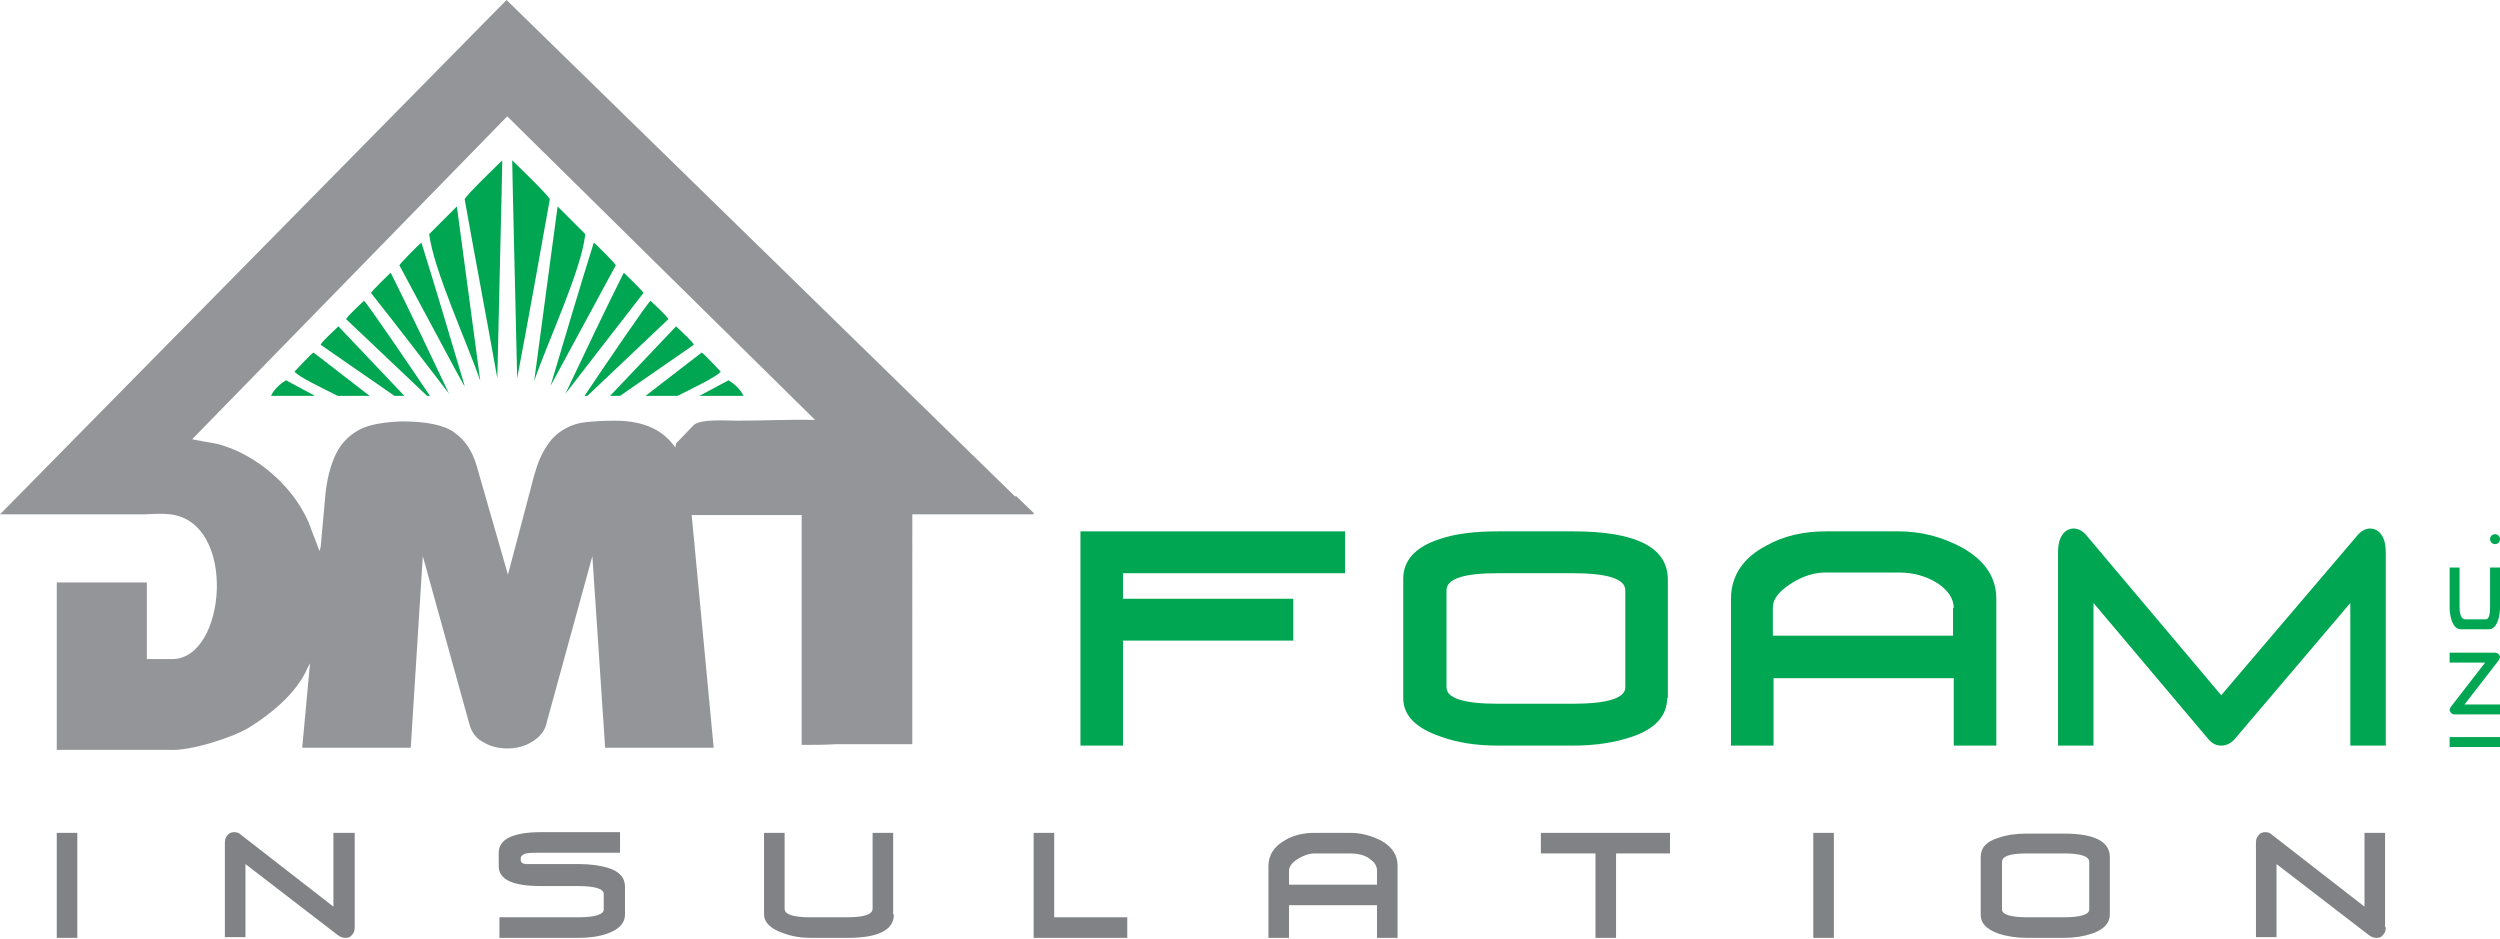 <?xml version="1.0" encoding="utf-8"?>
<!-- Generator: Adobe Illustrator 16.2.0, SVG Export Plug-In . SVG Version: 6.00 Build 0)  -->
<!DOCTYPE svg PUBLIC "-//W3C//DTD SVG 1.1//EN" "http://www.w3.org/Graphics/SVG/1.1/DTD/svg11.dtd">
<svg version="1.1" id="Layer_1" xmlns="http://www.w3.org/2000/svg" xmlns:xlink="http://www.w3.org/1999/xlink" x="0px" y="0px"
	 width="352.4px" height="132.3px" viewBox="0 0 352.4 132.3" style="enable-background:new 0 0 352.4 132.3;" xml:space="preserve"
	>
<style type="text/css">
<![CDATA[
	.st0{fill:#808285;}
	.st1{fill-rule:evenodd;clip-rule:evenodd;fill:#939598;}
	.st2{fill:#00A651;}
	.st3{fill-rule:evenodd;clip-rule:evenodd;fill:#00A651;}
]]>
</style>
<g>
	<polygon class="st2" points="189.6,80.8 158.3,80.8 158.3,84.4 182.3,84.4 182.3,90.3 158.3,90.3 158.3,105.1 152.3,105.1 
		152.3,74.9 189.6,74.9 189.6,80.8 	"/>
	<path class="st2" d="M235,98.4c0,2.5-1.7,4.4-5.1,5.5c-2.4,0.8-5.1,1.2-8.2,1.2h-10.6c-2.9,0-5.7-0.4-8.1-1.3
		c-3.5-1.2-5.2-3-5.2-5.4V81.6c0-2.6,1.7-4.5,5.1-5.6c2.3-0.8,5.1-1.1,8.3-1.1h10.6c8.9,0,13.3,2.3,13.3,6.8V98.4L235,98.4z
		 M229.1,96.9V83.2c0-1.6-2.5-2.4-7.4-2.4h-10.6c-4.8,0-7.2,0.8-7.2,2.4v13.7c0,1.5,2.4,2.3,7.2,2.3h10.6
		C226.6,99.2,229.1,98.4,229.1,96.9L229.1,96.9z"/>
	<path class="st2" d="M281.3,105.1h-5.9v-9.5H250v9.5H244V84.4c0-3.2,1.7-5.8,5-7.5c2.5-1.4,5.3-2,8.4-2h10.2c3.3,0,6.2,0.8,9,2.3
		c3.2,1.8,4.8,4.2,4.8,7.2V105.1L281.3,105.1z M275.4,85.7c0-1.3-0.8-2.5-2.3-3.5c-1.6-1-3.4-1.5-5.5-1.5h-10.2
		c-1.7,0-3.3,0.5-5,1.6c-1.7,1.1-2.5,2.2-2.5,3.3v4h25.4V85.7L275.4,85.7z"/>
	<path class="st2" d="M336.3,105.1h-5V85l-16.4,19.3c-0.5,0.5-1.1,0.8-1.8,0.8c-0.7,0-1.3-0.3-1.8-0.9l-16.2-19.2v20.1h-5V77.8
		c0-1,0.2-1.8,0.6-2.4s1-0.9,1.6-0.9c0.7,0,1.4,0.4,2,1.2L313.1,98l19-22.3c0.6-0.8,1.3-1.2,2-1.2c0.6,0,1.2,0.3,1.6,0.9
		c0.4,0.6,0.6,1.4,0.6,2.4V105.1L336.3,105.1z"/>
	<polygon class="st0" points="10.9,132.2 8,132.2 8,117.4 10.9,117.4 10.9,132.2 	"/>
	<path class="st0" d="M50,130.7c0,0.5-0.1,0.8-0.4,1.1c-0.2,0.3-0.5,0.4-0.9,0.4s-0.7-0.1-1.1-0.4l-13-10v10.3h-2.9v-13.3
		c0-0.5,0.1-0.8,0.4-1.1c0.2-0.3,0.6-0.4,0.9-0.4c0.4,0,0.7,0.1,1,0.4l13,10.1v-10.4H50V130.7L50,130.7z"/>
	<path class="st0" d="M88.1,128.9c0,1.2-0.8,2.1-2.5,2.7c-1.1,0.4-2.5,0.6-4,0.6H70.4v-2.9h11.1c2.4,0,3.6-0.4,3.6-1.1V126
		c0-0.7-1.2-1.1-3.6-1.1h-5.2c-4,0-6-0.9-6-2.8v-1.9c0-1.9,2-2.9,6-2.9h11.1v2.9H76.4c-1.1,0-1.8,0-2.2,0.1
		c-0.5,0.1-0.8,0.4-0.8,0.7v0.2c0,0.4,0.3,0.6,0.9,0.6c0.1,0,0.9,0,2.1,0h5.2c1.6,0,3,0.2,4,0.5c1.7,0.5,2.5,1.4,2.5,2.7V128.9
		L88.1,128.9z"/>
	<path class="st0" d="M126,128.9c0,2.2-2.2,3.3-6.5,3.3h-5.2c-1.4,0-2.7-0.2-4-0.7c-1.7-0.6-2.6-1.5-2.6-2.6v-11.5h2.9v10.7
		c0,0.8,1.2,1.2,3.6,1.2h5.2c2.4,0,3.6-0.4,3.6-1.2v-10.7h2.9V128.9L126,128.9z"/>
	<polygon class="st0" points="158.9,132.2 145.7,132.2 145.7,117.4 148.6,117.4 148.6,129.3 158.9,129.3 158.9,132.2 	"/>
	<path class="st0" d="M197,132.2h-2.9v-4.6h-12.4v4.6h-2.9v-10.1c0-1.6,0.8-2.8,2.4-3.7c1.2-0.7,2.6-1,4.1-1h5c1.6,0,3,0.4,4.4,1.1
		c1.6,0.9,2.3,2.1,2.3,3.5V132.2L197,132.2z M194.1,122.7c0-0.7-0.4-1.2-1.1-1.7s-1.7-0.7-2.7-0.7h-5c-0.8,0-1.6,0.3-2.4,0.8
		c-0.8,0.5-1.2,1.1-1.2,1.6v2h12.4V122.7L194.1,122.7z"/>
	<polygon class="st0" points="235.4,120.3 227.8,120.3 227.8,132.2 224.9,132.2 224.9,120.3 217.2,120.3 217.2,117.4 235.4,117.4 
		235.4,120.3 	"/>
	<polygon class="st0" points="258.5,132.2 255.6,132.2 255.6,117.4 258.5,117.4 258.5,132.2 	"/>
	<path class="st0" d="M297.4,128.9c0,1.2-0.8,2.1-2.5,2.7c-1.2,0.4-2.5,0.6-4,0.6h-5.2c-1.4,0-2.8-0.2-4-0.6
		c-1.7-0.6-2.5-1.5-2.5-2.6v-8.2c0-1.3,0.8-2.2,2.5-2.7c1.1-0.4,2.5-0.6,4-0.6h5.2c4.3,0,6.5,1.1,6.5,3.3V128.9L297.4,128.9z
		 M294.5,128.2v-6.7c0-0.8-1.2-1.2-3.6-1.2h-5.2c-2.4,0-3.5,0.4-3.5,1.2v6.7c0,0.7,1.2,1.1,3.5,1.1h5.2
		C293.3,129.3,294.5,128.9,294.5,128.2L294.5,128.2z"/>
	<path class="st0" d="M336.3,130.7c0,0.5-0.1,0.8-0.4,1.1c-0.2,0.3-0.5,0.4-0.9,0.4c-0.4,0-0.7-0.1-1.1-0.4l-13-10v10.3h-2.9v-13.3
		c0-0.5,0.1-0.8,0.4-1.1c0.2-0.3,0.6-0.4,0.9-0.4c0.4,0,0.7,0.1,1,0.4l13,10.1v-10.4h2.9V130.7L336.3,130.7z"/>
	<polygon class="st2" points="352.4,103.9 352.4,105.3 345.3,105.3 345.3,103.9 352.4,103.9 	"/>
	<path class="st2" d="M351.7,92c0.2,0,0.4,0.1,0.5,0.2s0.2,0.3,0.2,0.4c0,0.2-0.1,0.3-0.2,0.5l-4.8,6.2h5v1.4H346
		c-0.2,0-0.4-0.1-0.5-0.2c-0.1-0.1-0.2-0.3-0.2-0.4c0-0.2,0.1-0.3,0.2-0.5l4.8-6.2h-5V92H351.7L351.7,92z"/>
	<path class="st2" d="M352.4,80v5.6c0,0.7-0.1,1.4-0.3,1.9c-0.3,0.8-0.7,1.2-1.3,1.2h-3.9c-0.6,0-1-0.4-1.3-1.2
		c-0.2-0.6-0.3-1.2-0.3-1.9V80h1.4v5.6c0,1.1,0.3,1.7,0.8,1.7h2.9c0.4,0,0.6-0.6,0.6-1.7V80H352.4L352.4,80z"/>
	<path class="st2" d="M351.7,75.3c0.2,0,0.4,0.1,0.5,0.2c0.1,0.1,0.2,0.3,0.2,0.5s-0.1,0.4-0.2,0.5c-0.1,0.1-0.3,0.2-0.5,0.2
		c-0.2,0-0.4-0.1-0.5-0.2S351,76.2,351,76s0.1-0.4,0.2-0.5S351.5,75.3,351.7,75.3L351.7,75.3z"/>
	<path class="st3" d="M98.6,55.8l4.1-2.2c0.8,0.5,1.7,1.3,2.1,2.2H98.6L98.6,55.8z"/>
	<path class="st3" d="M91,55.8l7.9-6.1c0.2,0,2.4,2.4,2.7,2.7c-0.8,0.8-3.3,2-6.1,3.4H91L91,55.8z"/>
	<path class="st3" d="M86,55.8c3.1-3.3,6.2-6.5,9.3-9.8c0.5,0.5,2.4,2.2,2.5,2.6l-10.4,7.2H86L86,55.8z"/>
	<path class="st3" d="M82.4,55.8c2.4-3.6,9-13.3,9.3-13.4c0.2,0.2,2.5,2.3,2.5,2.6c-3.8,3.6-7.6,7.2-11.4,10.8H82.4L82.4,55.8z"/>
	<path class="st3" d="M79.7,55.5c2.7-5.7,5.4-11.4,8.2-17c0,0,0,0,0.1,0c0.2,0.2,2.7,2.6,2.7,2.8C87,46.1,83.3,50.8,79.7,55.5
		L79.7,55.5z"/>
	<path class="st3" d="M77.6,54.4c2-6.7,4-13.5,6.1-20.2c0.1,0,3.1,3,3.1,3.2C77.6,54.4,77.6,54.4,77.6,54.4L77.6,54.4z"/>
	<path class="st3" d="M75.3,53.7c3.3-24.5,3.3-24.5,3.3-24.6c1.3,1.3,2.6,2.6,3.9,3.9C82,38,77.1,48.4,75.3,53.7L75.3,53.7z"/>
	<path class="st3" d="M72.9,53.3c-0.7-29.9-0.7-29.9-0.7-30.7c0.6,0.6,5.2,5,5.3,5.5C76,36.5,74.5,44.9,72.9,53.3L72.9,53.3z"/>
	<path class="st3" d="M44.4,55.8l-4.1-2.2c-0.8,0.5-1.7,1.3-2.1,2.2H44.4L44.4,55.8z"/>
	<path class="st3" d="M52.1,55.8l-7.9-6.1c-0.2,0-2.4,2.4-2.7,2.7c0.8,0.8,3.3,2,6.1,3.4H52.1L52.1,55.8z"/>
	<path class="st3" d="M57,55.8c-3.1-3.3-6.2-6.5-9.3-9.8c-0.5,0.5-2.4,2.2-2.5,2.6l10.4,7.2H57L57,55.8z"/>
	<path class="st3" d="M60.6,55.8c-2.4-3.6-9-13.3-9.3-13.4c-0.2,0.2-2.5,2.3-2.5,2.6c3.8,3.6,7.6,7.2,11.4,10.8H60.6L60.6,55.8z"/>
	<path class="st3" d="M63.3,55.5c-2.7-5.7-5.4-11.4-8.2-17c0,0,0,0-0.1,0c-0.2,0.2-2.7,2.6-2.7,2.8C56.1,46.1,59.7,50.8,63.3,55.5
		L63.3,55.5z"/>
	<path class="st3" d="M65.5,54.4c-2-6.7-4-13.5-6.1-20.2c-0.1,0-3.1,3-3.1,3.2C65.4,54.4,65.4,54.4,65.5,54.4L65.5,54.4z"/>
	<path class="st3" d="M67.7,53.7c-3.3-24.5-3.3-24.5-3.3-24.6c-1.3,1.3-2.6,2.6-3.9,3.9C61.1,38,65.9,48.4,67.7,53.7L67.7,53.7z"/>
	<path class="st3" d="M70.1,53.3c0.7-29.9,0.7-29.9,0.7-30.7c-0.6,0.6-5.2,5-5.3,5.5C67,36.5,68.6,44.9,70.1,53.3L70.1,53.3z"/>
	<path class="st1" d="M24.3,92.9h-0.4c-0.1,0-0.2,0-0.3,0v0h-2.9V82.1H8v23.6h2.1h10.5h3.3c2.8,0.2,8.9-1.7,11.3-3.2
		c3-1.9,6.1-4.4,7.8-7.6c0.1-0.2,0.5-1.1,0.7-1.4l-1.1,11.9h15.3l1.7-27l6.6,23.8c0.3,1,0.9,1.9,1.9,2.4c1,0.6,2.1,0.9,3.4,0.9
		c1.3,0,2.5-0.3,3.6-1c1.1-0.7,1.8-1.6,2-2.8l6.4-23.3l1.8,27h15.3l-3.1-32.8h2.9h0.7h1.3h5.5l0,0h5.1V105c1.6,0,3.4,0,4.8-0.1h10.8
		V72.5l17.1,0l0-0.2l-2.5-2.4l-0.1,0.1L71.4,0L0,72.5h20.5c1.5-0.1,2.7-0.1,3.5,0C33.5,73.6,31.9,92.9,24.3,92.9L24.3,92.9
		L24.3,92.9z M45.2,77.1l0.6-6.6c0.2-2.8,0.8-5,1.6-6.6c0.8-1.6,2-2.7,3.4-3.4s3.4-1,5.8-1.1c3.5,0,6,0.5,7.5,1.6
		c1.5,1.1,2.5,2.6,3.1,4.7l4.4,15.3L75.3,67c0.5-1.8,1.1-3.2,1.9-4.3c0.7-1.1,1.6-1.8,2.5-2.3c0.9-0.5,1.9-0.8,2.9-0.9
		c1-0.1,2.4-0.2,4.1-0.2c4,0,6.8,1.3,8.5,3.8c0-0.2,0.1-0.4,0.1-0.6c1.1-1.1,2.1-2.2,2.4-2.5c0.9-1,4.6-0.7,6.2-0.7
		c3.7,0,7.7-0.2,11-0.1L71.5,16.4L27.1,61.9c0.1,0.1,2.7,0.5,3.2,0.6C36.1,63.8,42,69,43.9,74.7c0.1,0.2,1.1,2.9,1.1,2.9
		C45.1,77.7,45.1,77.4,45.2,77.1L45.2,77.1L45.2,77.1z"/>
</g>
</svg>
